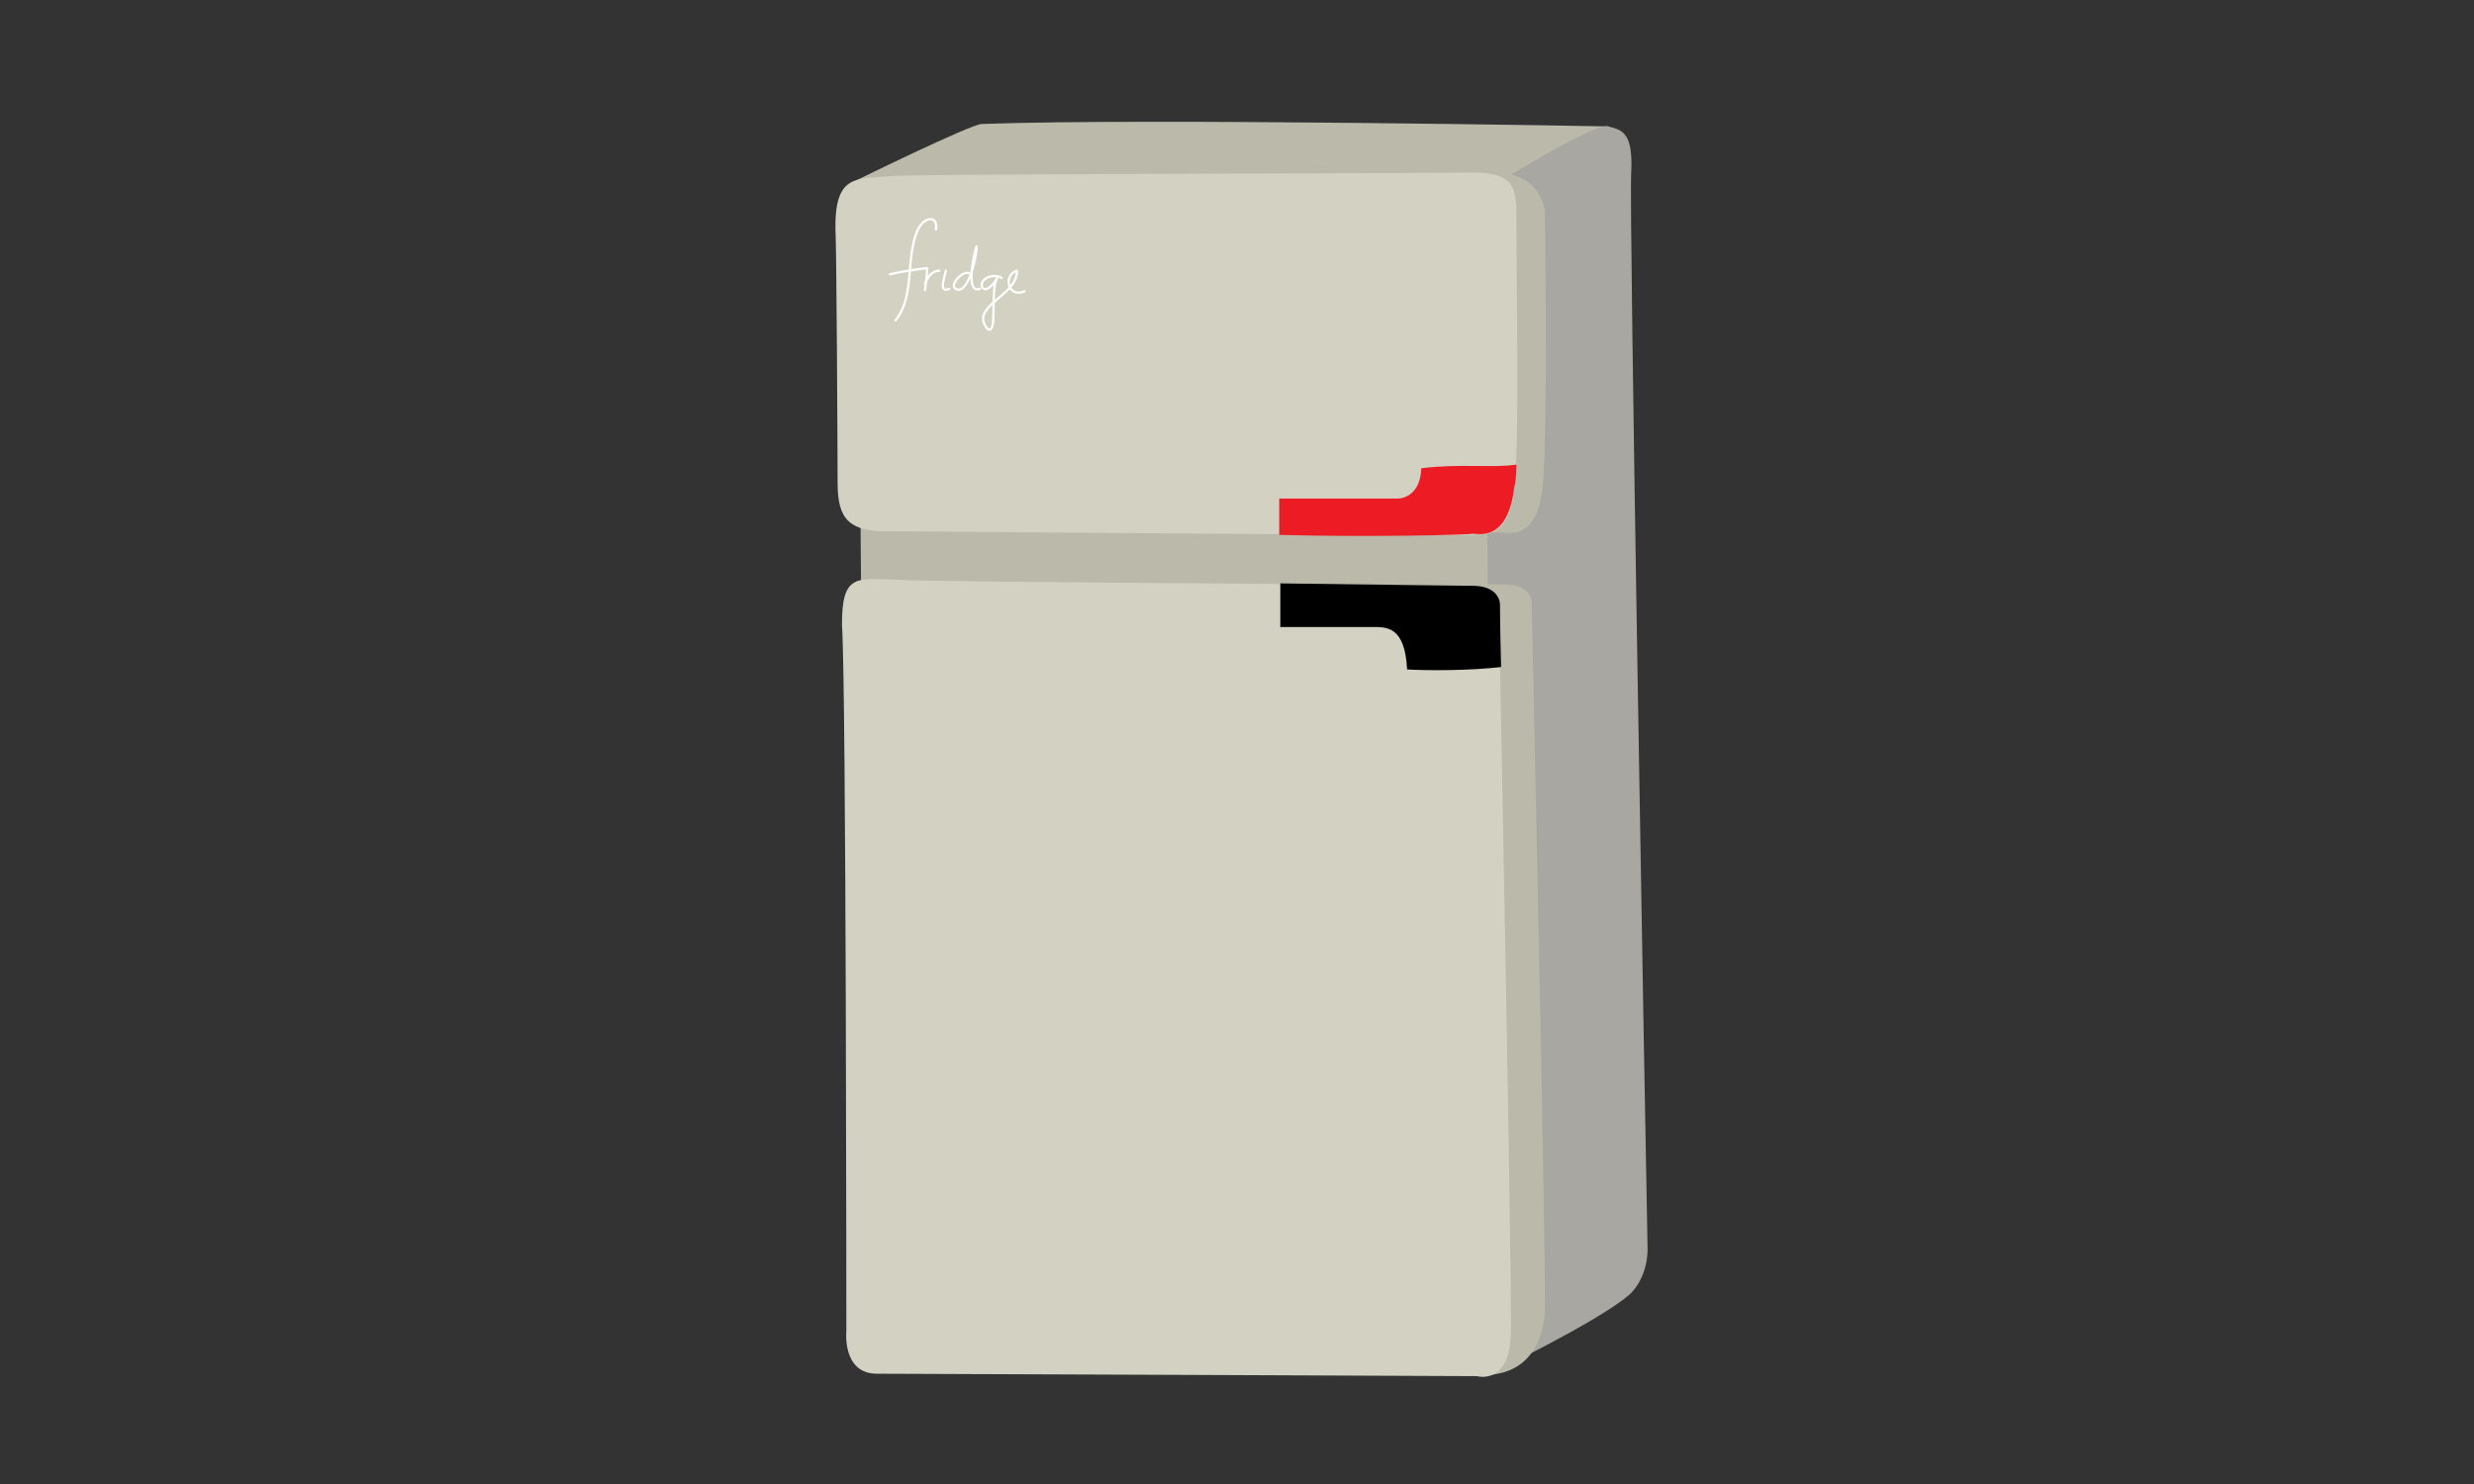 <?xml version="1.0" encoding="UTF-8" standalone="no"?>
<svg
   width="250"
   height="150"
   viewBox="0 0 250 150"
   fill="none"
   version="1.1"
   id="svg359"
   sodipodi:docname="heladera.svg"
   inkscape:version="1.2.1 (9c6d41e410, 2022-07-14)"
   xmlns:inkscape="http://www.inkscape.org/namespaces/inkscape"
   xmlns:sodipodi="http://sodipodi.sourceforge.net/DTD/sodipodi-0.dtd"
   xmlns="http://www.w3.org/2000/svg"
   xmlns:svg="http://www.w3.org/2000/svg">
  <rect x="0" y="0" width="250" height="150" fill="#333333" stroke="none"/>
  <defs
     id="defs363" />
  <sodipodi:namedview
     id="namedview361"
     pagecolor="#ffffff"
     bordercolor="#000000"
     borderopacity="0.25"
     inkscape:showpageshadow="2"
     inkscape:pageopacity="0.0"
     inkscape:pagecheckerboard="0"
     inkscape:deskcolor="#d1d1d1"
     showgrid="false"
     inkscape:zoom="1.1372283"
     inkscape:cx="65.949821"
     inkscape:cy="93.648745"
     inkscape:window-width="1920"
     inkscape:window-height="1018"
     inkscape:window-x="-8"
     inkscape:window-y="-8"
     inkscape:window-maximized="1"
     inkscape:current-layer="svg359" />
  <path
     d="m 99.221,12.531 c 16.679,-0.613 63.292,0.245 63.292,0.245 l -10.162,5.514 H 86.408 c 0,0 11.708,-5.759 12.813,-5.759 z"
     fill="#bab9aa"
     id="path327"
     style="stroke-width:0.658" />
  <path
     d="m 151.467,18.412 c 0,0 9.61,-6.004 11.046,-5.636 1.436,0.368 2.54,0.613 2.319,4.778 -0.221,3.676 1.326,91.403 1.657,108.678 0,2.206 -0.994,3.921 -1.878,4.656 -3.093,2.695 -14.028,7.964 -14.028,7.964 l -1.436,-84.786 -0.221,-1.838 z"
     fill="#a8a7a1"
     id="path329"
     style="stroke-width:0.658" />
  <path
     d="m 87.403,23.191 c 0.11,0.49 0.221,25.485 0.221,25.485 0,0 -2.761,5.391 10.714,4.656 7.401,-0.368 21.318,-0.123 33.91,0.123 10.604,0.245 19.22,0.368 19.44,0.368 0.552,0 3.645,0.98 4.198,-4.656 0.553,-5.636 0.221,-27.935 0.221,-27.935 0,0 -0.442,-3.921 -5.303,-3.798 -5.964,0.123 -57.216,0.368 -59.536,0.98 -2.209,0.368 -4.529,-1.593 -3.866,4.778 z"
     fill="#bab9aa"
     id="path331"
     style="stroke-width:0.658" />
  <path
     d="m 93.808,60.07 c 0,0 -5.854,0.735 -5.523,7.106 0.442,6.371 0.442,67.265 0.442,67.265 0,0 -1.436,4.411 3.093,4.289 3.866,-0.123 45.84,0.368 57.106,0.245 7.843,0.612 7.179,-7.352 7.179,-7.352 0.111,-5.391 -1.325,-70.451 -1.325,-70.451 0,0 0.221,-1.96 -2.43,-2.083 -2.872,-0.245 -58.542,0.98 -58.542,0.98 z"
     fill="#bab9aa"
     id="path333"
     style="stroke-width:0.658" />
  <path
     d="M 150.362,61.786 87.07,66.687 86.96,52.964 150.252,48.063 Z"
     fill="#bab9aa"
     id="path335"
     style="stroke-width:0.658" />
  <path
     d="m 84.42,23.313 c 0.11,0.49 0.221,22.667 0.221,25.485 0,3.676 1.105,5.023 5.523,4.901 1.546,0 58.101,0.49 58.653,0.368 0.442,-0.245 3.645,0.98 4.198,-4.656 0.553,-5.636 0.221,-18.011 0.221,-27.2 0,-3.063 0,-4.901 -4.86,-4.778 -5.965,0.123 -56.002,0.123 -58.432,0.368 -3.314,0.368 -5.633,-0.368 -5.523,5.514 z"
     fill="#d3d2c2"
     id="path337"
     style="stroke-width:0.658" />
  <path
     d="m 153.235,46.96 c -2.541,0.368 -5.523,-0.122 -9.61,0.368 -0.111,3.063 -2.32,3.063 -2.32,3.063 h -12.04 v 3.676 c 9.057,0.245 19.33,0 19.551,-0.123 0.553,0 3.534,0.858 4.198,-4.656 0.11,-0.49 0.221,-1.103 0.221,-2.328 z"
     fill="#ed1c24"
     id="path339"
     style="stroke-width:0.658" />
  <path
     d="m 90.605,58.6 c -4.087,-0.123 -5.523,-0.613 -5.523,4.533 0.442,6.371 0.442,71.431 0.442,71.431 0,0 -0.442,4.289 3.093,4.289 4.529,0 60.641,0.245 60.641,0.245 0,0 3.314,0.98 3.424,-4.411 0.11,-5.391 -1.215,-73.392 -1.215,-73.392 0,0 0.221,-1.96 -2.43,-2.083 -2.651,-0.123 -56.223,-0.368 -58.432,-0.613 z"
     fill="#d3d2c2"
     id="path341"
     style="stroke-width:0.658" />
  <path
     d="m 149.037,59.213 c -0.994,0 -9.499,-0.123 -19.661,-0.245 v 4.411 c 0,0 6.959,0 9.278,0 1.436,0 3.314,-0.122 3.535,4.288 2.209,0.123 6.296,0.123 9.499,-0.245 -0.111,-3.921 -0.111,-6.249 -0.111,-6.249 0,0 0.111,-1.838 -2.541,-1.96 z"
     fill="#000000"
     id="path343"
     style="stroke-width:0.658" />
  <path
     d="m 94.581,23.191 c 0.221,-1.47 -1.215,-1.348 -1.878,0.123 -1.215,2.818 -0.221,6.616 -2.209,9.067"
     stroke="#ffffff"
     stroke-width="0.228"
     stroke-miterlimit="10"
     stroke-linecap="round"
     stroke-linejoin="round"
     id="path345" />
  <path
     d="m 89.943,27.724 c 0.994,-0.245 2.54,-0.49 3.645,-0.613"
     stroke="#ffffff"
     stroke-width="0.228"
     stroke-miterlimit="10"
     stroke-linecap="round"
     stroke-linejoin="round"
     id="path347" />
  <path
     d="m 97.895,27.602 c -0.663,-0.245 -1.988,1.225 -1.326,1.593 1.326,0.735 2.209,-3.676 2.099,-4.288 -0.442,1.47 -0.994,4.778 0.331,4.288"
     stroke="#ffffff"
     stroke-width="0.228"
     stroke-miterlimit="10"
     stroke-linecap="round"
     stroke-linejoin="round"
     id="path349" />
  <path
     d="m 101.209,28.092 c -0.663,-0.49 -2.209,0 -1.988,0.858 0.11,0.49 0.884,0.368 1.546,-0.858 -0.773,1.348 0.11,5.881 -0.994,5.146 -1.878,-2.328 3.093,-3.308 2.982,-5.881 -1.436,0.49 -0.884,2.818 0.773,2.083"
     stroke="#ffffff"
     stroke-width="0.228"
     stroke-miterlimit="10"
     stroke-linecap="round"
     stroke-linejoin="round"
     id="path351" />
  <path
     d="m 93.697,27.112 c 0,0.613 -0.221,2.083 -0.221,2.205"
     stroke="#ffffff"
     stroke-width="0.228"
     stroke-miterlimit="10"
     stroke-linecap="round"
     stroke-linejoin="round"
     id="path353" />
  <path
     d="m 94.912,27.357 c -0.663,0 -1.215,0.613 -1.436,1.348"
     stroke="#ffffff"
     stroke-width="0.228"
     stroke-miterlimit="10"
     stroke-linecap="round"
     stroke-linejoin="round"
     id="path355" />
  <path
     d="m 95.576,27.357 c -0.11,0.613 -0.773,2.328 0.331,1.838"
     stroke="#ffffff"
     stroke-width="0.228"
     stroke-miterlimit="10"
     stroke-linecap="round"
     stroke-linejoin="round"
     id="path357" />
</svg>
